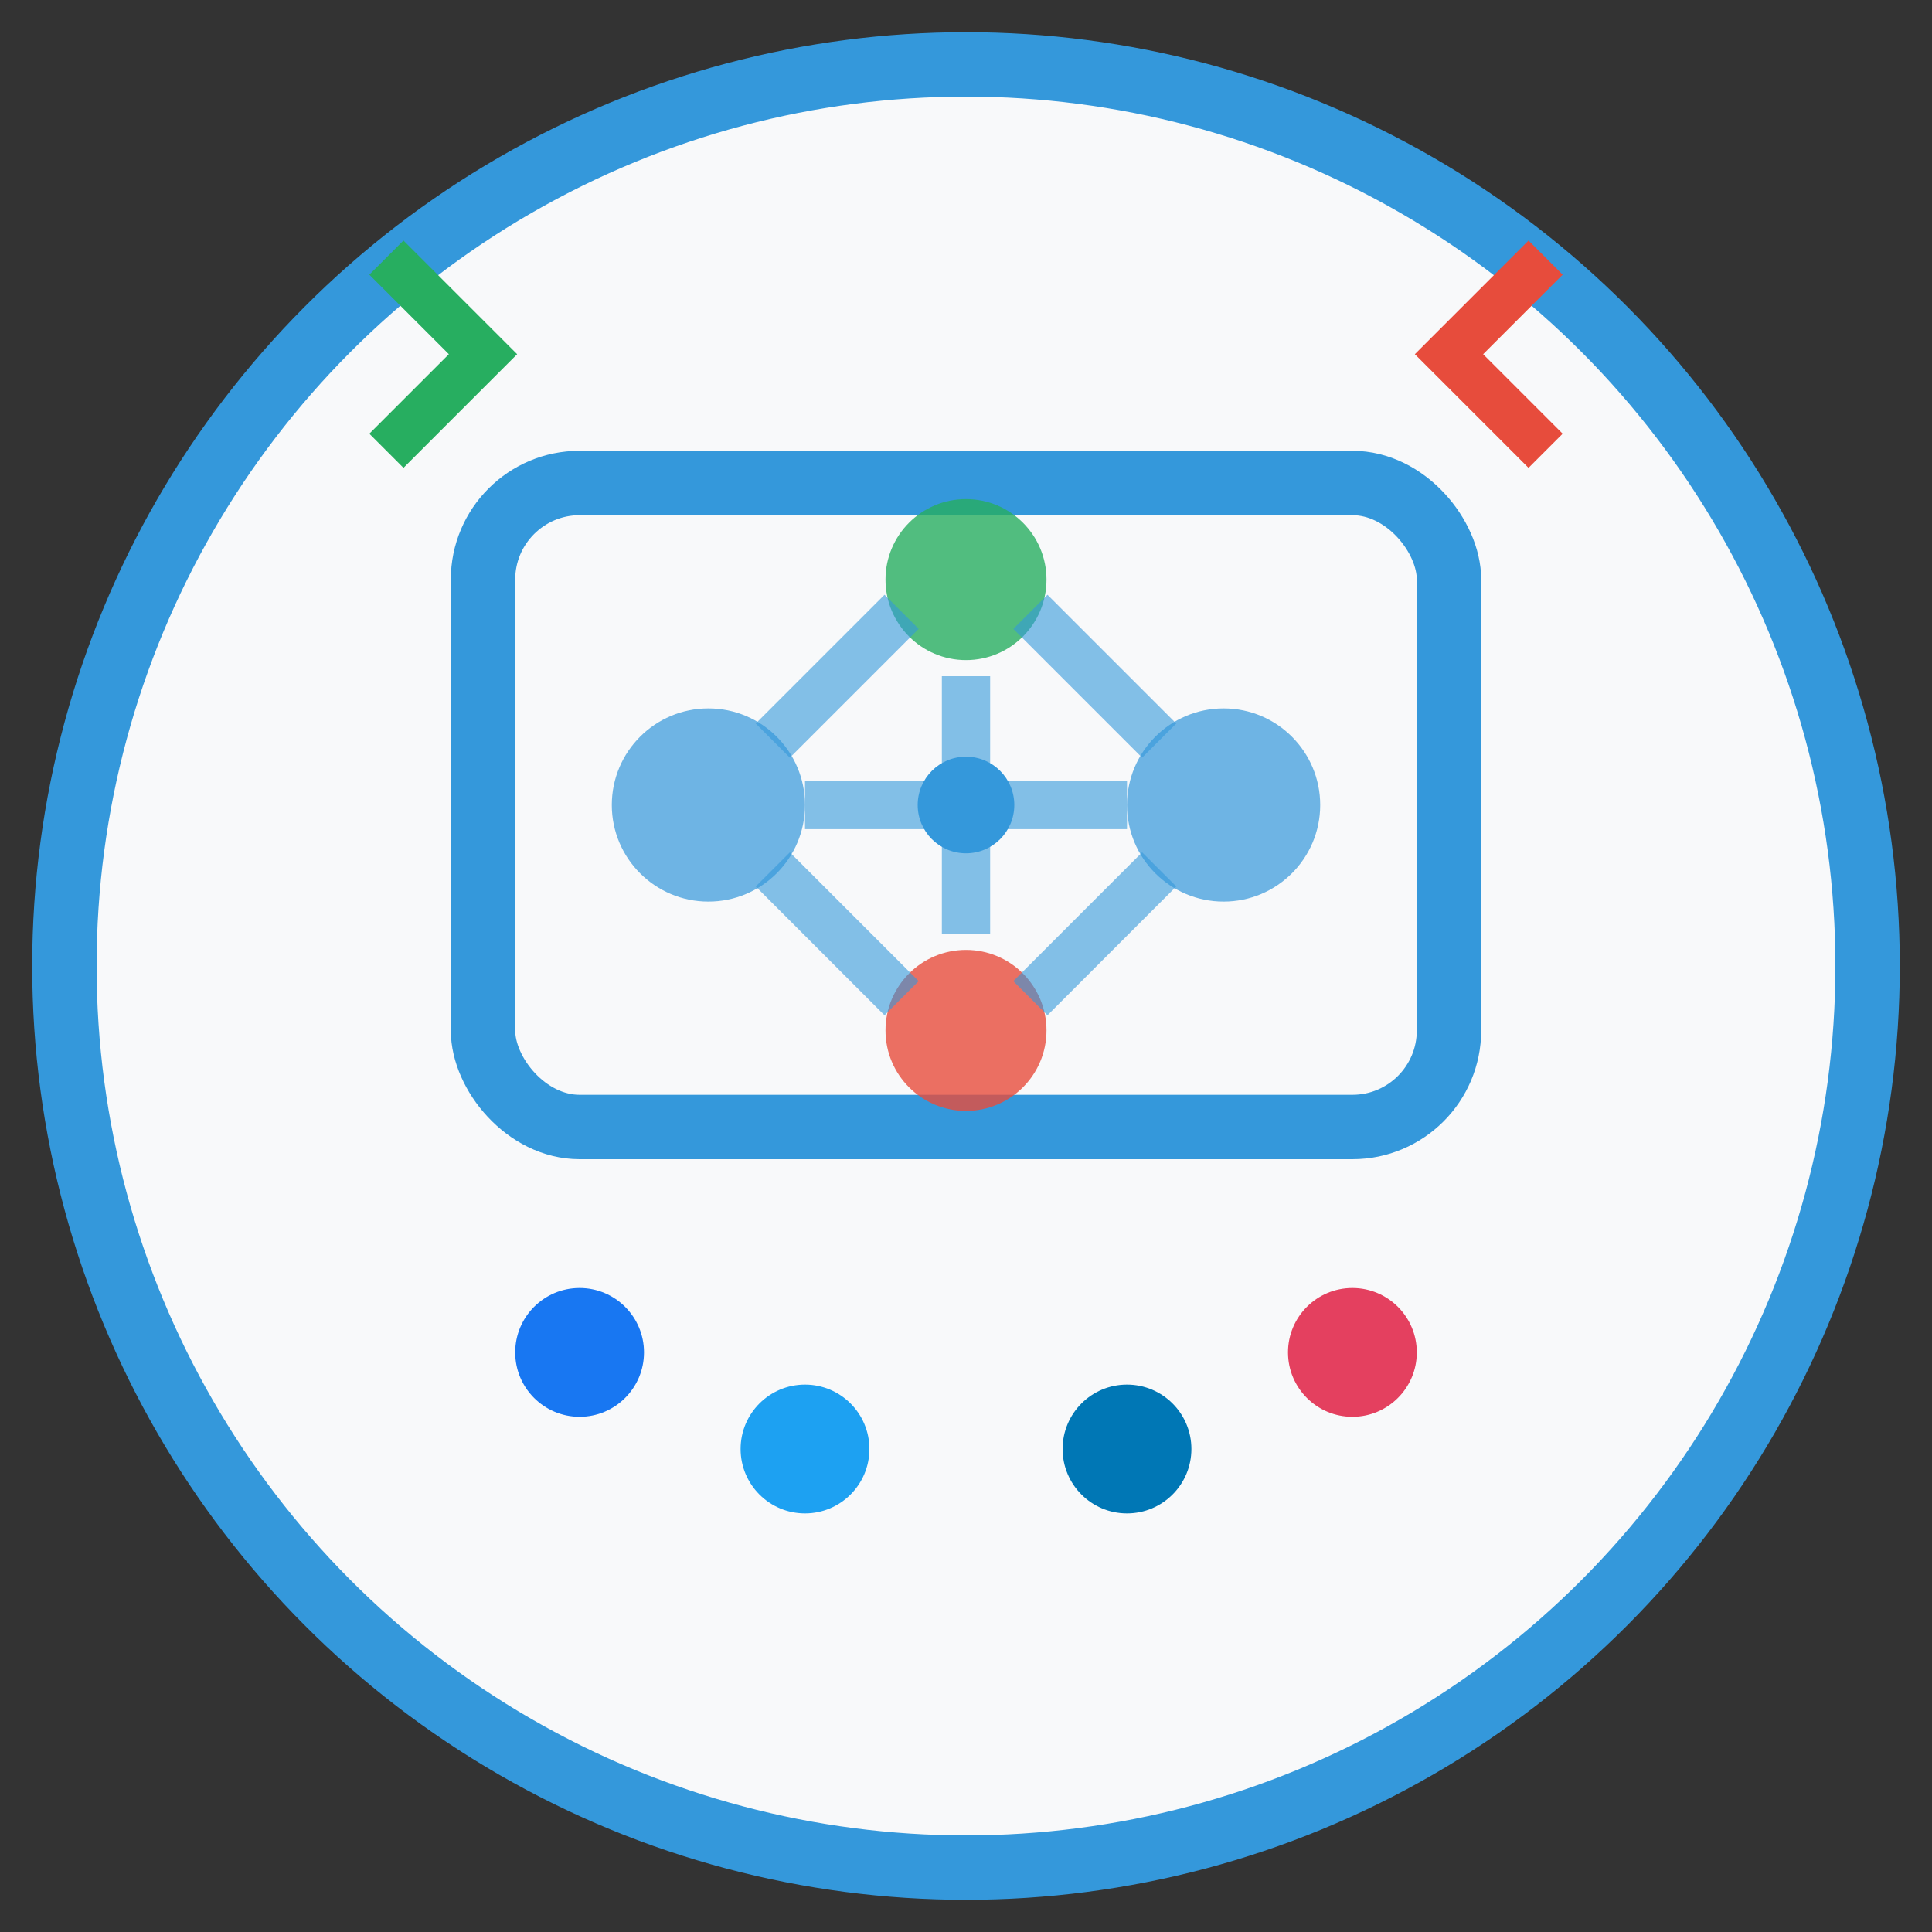 <svg width="60" height="60" viewBox="0 0 60 60" fill="none" xmlns="http://www.w3.org/2000/svg">
  <rect x="0" y="0" width="60" height="60" fill="#333333" stroke="none"/>
  <!-- Social Media Icon -->
  <circle cx="30" cy="30" r="28" fill="#f8f9fa" stroke="#3498db" stroke-width="2"/>
  
  <!-- Main device/screen -->
  <rect x="15" y="15" width="30" height="20" rx="3" fill="none" stroke="#3498db" stroke-width="2"/>
  <circle cx="30" cy="25" r="1.5" fill="#3498db"/>
  
  <!-- Social media network nodes -->
  <circle cx="22" cy="25" r="3" fill="#3498db" opacity="0.7"/>
  <circle cx="38" cy="25" r="3" fill="#3498db" opacity="0.7"/>
  <circle cx="30" cy="18" r="2.5" fill="#27ae60" opacity="0.8"/>
  <circle cx="30" cy="32" r="2.5" fill="#e74c3c" opacity="0.8"/>
  
  <!-- Connection lines -->
  <line x1="25" y1="25" x2="35" y2="25" stroke="#3498db" stroke-width="1.5" opacity="0.6"/>
  <line x1="30" y1="21" x2="30" y2="29" stroke="#3498db" stroke-width="1.5" opacity="0.6"/>
  <line x1="24" y1="23" x2="28" y2="19" stroke="#3498db" stroke-width="1.5" opacity="0.6"/>
  <line x1="36" y1="23" x2="32" y2="19" stroke="#3498db" stroke-width="1.5" opacity="0.6"/>
  <line x1="24" y1="27" x2="28" y2="31" stroke="#3498db" stroke-width="1.5" opacity="0.6"/>
  <line x1="36" y1="27" x2="32" y2="31" stroke="#3498db" stroke-width="1.5" opacity="0.6"/>
  
  <!-- Social media platform indicators -->
  <circle cx="18" cy="42" r="2" fill="#1877f2"/> <!-- Facebook blue -->
  <circle cx="25" cy="45" r="2" fill="#1da1f2"/> <!-- Twitter blue -->
  <circle cx="35" cy="45" r="2" fill="#0077b5"/> <!-- LinkedIn blue -->
  <circle cx="42" cy="42" r="2" fill="#e4405f"/> <!-- Instagram gradient -->
  
  <!-- Engagement indicators -->
  <path d="M12 8 L15 11 L12 14" stroke="#27ae60" stroke-width="1.5" fill="none"/> <!-- Like -->
  <path d="M48 8 L45 11 L48 14" stroke="#e74c3c" stroke-width="1.5" fill="none"/> <!-- Share -->
</svg>

